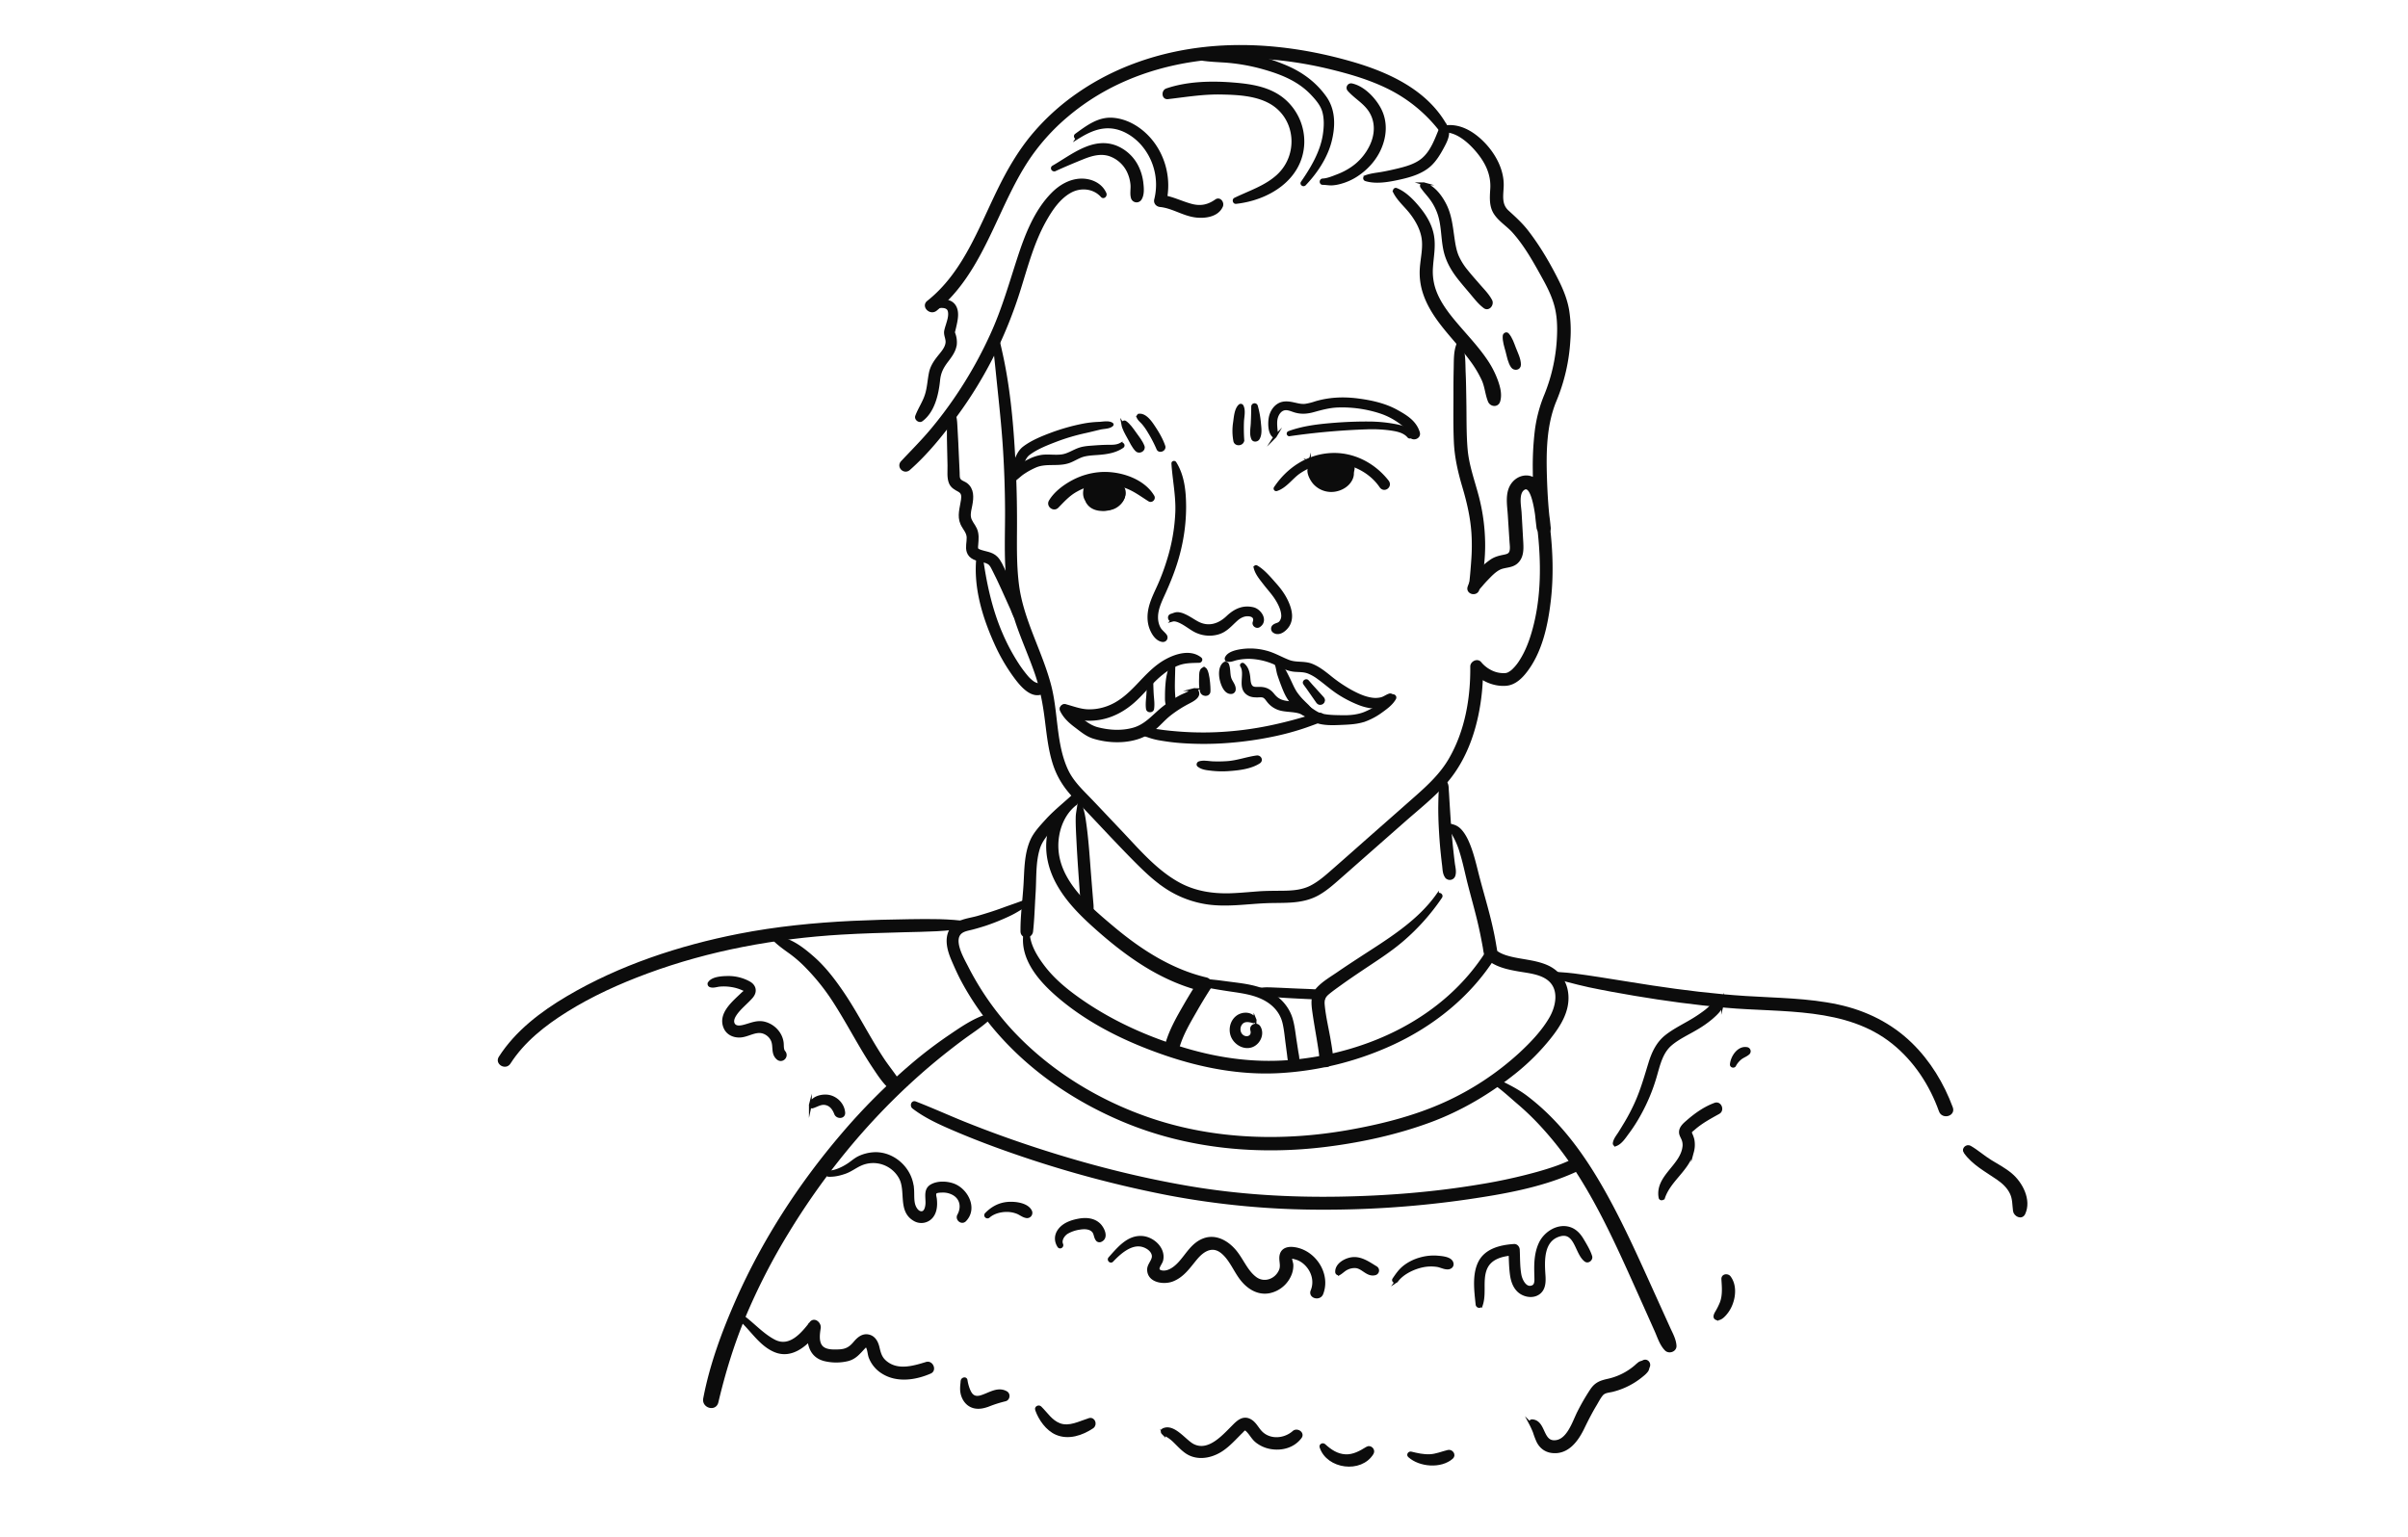 <?xml version="1.0" encoding="UTF-8"?> <svg xmlns="http://www.w3.org/2000/svg" viewBox="0 0 2591.48 1654.67"> <defs> <style>.cls-1{fill:#0c0c0c;stroke:#0c0c0c;stroke-miterlimit:10;stroke-width:3px;}</style> </defs> <title>2Монтажная область 109 копия 6</title> <g id="Слой_5" data-name="Слой 5"> <path class="cls-1" d="M1556.86,137.12C1536,98,1493.31,78.76,1452.53,67.2c-50.58-14.35-104-20.93-156.46-15.1-48.25,5.36-95.3,21.24-135.34,49a245.36,245.36,0,0,0-50.46,46.18c-13.92,17.07-24.9,36-34.62,55.73-21.22,43-37.94,91.21-76.81,122-5.85,4.63,2.43,12.92,8.23,8.23,32.94-26.62,50.66-66.11,68.11-103.59,8.94-19.21,18.05-38.44,29.6-56.25a224.67,224.67,0,0,1,44-49.38c77.45-65.22,185.23-74.27,280.64-51.52,23.14,5.52,46.34,12.23,67.57,23.15a160.76,160.76,0,0,1,53.74,45c2.72,3.53,8.36.58,6.14-3.59Z"></path> <path class="cls-1" d="M1189.26,208.35c-4.35-10-15.19-14.81-25.76-14.59-11.89.25-22.61,6.62-30.78,14.91-18.54,18.81-28.46,44.94-36.48,69.57-8.58,26.35-16.1,52.83-27.35,78.23A452.26,452.26,0,0,1,1030,426.64,442,442,0,0,1,1002.65,463c-10.07,12-21.11,23-31.79,34.4-4.6,4.92,2.34,11.74,7.35,7.35,19-16.7,35.52-37.25,50.49-57.59a450.27,450.27,0,0,0,40.11-65.6,476.15,476.15,0,0,0,28.48-71.26c7.74-24.8,14.46-50.21,27.27-73,6.76-12,15.19-24.66,27.65-31.36,11-5.9,25.18-4.5,33.68,5.05,1.76,2,4.27-.54,3.37-2.6Z"></path> <path class="cls-1" d="M1003.53,331.17c5.18-.72,16.21-3.68,18,3.63,1.23,5-.82,10.69-2.22,15.4a58.9,58.9,0,0,0-1.67,6c-.83,4.46,2,8.41,1.43,12.94-.75,6.1-5.73,11.13-9.32,15.76-3.92,5-7.23,10.21-8.53,16.56-1.68,8.23-1.91,16.42-4.62,24.47-2.62,7.76-7.3,14.47-10.14,22.09-1.07,2.87,2.86,6,5.39,4.15,12.76-9.49,16.85-28,18.38-43,.89-8.75,4-14.36,9.25-21.21,4-5.25,8-10.78,8.75-17.54a25.94,25.94,0,0,0-1.55-11.08c-1.28-3.85-.54-1.07-.55-1.43s-.18.52.09-.52c.68-2.64,1.32-5.32,1.9-8,1.35-6.14,2.77-13.75-.62-19.51-5.3-9-17.93-6.14-25.62-2.58-2.37,1.1-.51,4.15,1.63,3.86Z"></path> <path class="cls-1" d="M1022.08,443.41c-2,5.69-1.48,12.28-1.53,18.23-.06,6.87.08,13.72.24,20.59l.42,18.63c.13,5.94-.86,13.41,1.57,19,1.85,4.23,5.4,6,9.23,8.11,4.18,2.3,4.33,5.69,3.72,10.07-1.22,8.69-4.43,17.28-.6,25.81,2.24,5,6.5,8.81,6.7,14.55.18,5.11-1.58,10.41,0,15.41,2.2,6.94,9.44,8.37,15.64,9.85,2.9.7,6.13,1.43,8.23,3.72,1.71,1.86,2.8,4.56,4,6.8,3.18,6.17,6.12,12.47,9,18.78q5.2,11.25,10.2,22.59c1.64,3.69,3.2,10.39,7.62,11.76l-2.36-1.81.09.21c2,4.65,8.81.63,6.81-4l-.09-.21v4c1.84-3.82-.94-8.2-2.47-11.67q-4-9.21-8.17-18.37c-3.07-6.79-6.17-13.56-9.43-20.26-2.41-5-4.71-11.08-8.72-15-5.27-5.18-12.26-4.93-18.64-7.58-3-1.26-2.57-2.9-2.31-6.12.48-5.94,1.14-11.62-1.4-17.23-1.9-4.21-5.58-7.81-6.37-12.46-.76-4.46.69-9.15,1.5-13.5,1.49-8,2-16.66-5.14-22.13-1.92-1.46-4.55-2.12-6.33-3.67-2.61-2.27-2.09-5.46-2.22-8.74-.29-7.19-.63-14.38-1-21.57s-.53-14.39-1.05-21.57-.21-15.52-3-22.15c-.82-2-3.46-2.18-4.22,0Z"></path> <path class="cls-1" d="M1068.74,360.19c2.57,20.89,4.57,41.88,6.76,62.81,2.17,20.74,4.25,41.45,5.53,62.26q1.95,31.69,2.1,63.46c.1,20.58-.78,41.19.29,61.76a219.8,219.8,0,0,0,10.92,59.21c6.19,18.38,14.21,36.08,20.57,54.4,5.72,16.47,8.84,33.14,11,50.41,2,15.67,3.58,31.59,8.32,46.72s12.58,26.92,23.51,38.08c10.49,10.72,20.74,21.67,31,32.57,10.83,11.47,21.67,22.94,32.79,34.12,9.64,9.69,19.48,19.26,30.7,27.12a109.2,109.2,0,0,0,48,19c20.88,2.83,41.59-.58,62.46-1.42,19.37-.78,38.6,1.36,56.15-8.64,7.66-4.37,14.43-10.21,21-16q11.87-10.41,23.69-20.87L1511.45,883c15-13.2,31.06-25.82,44.22-40.9,23.5-26.93,34.38-63.16,37.77-98.17a247.48,247.48,0,0,0,1.07-26.42l-9.14,3.79c8.15,10.29,22.81,16.61,35.81,15.34,7.84-.76,14.21-6.12,19.08-12,17.93-21.59,24.29-52.2,27.34-79.32,2.9-25.76,2.07-51.82-.94-77.53-.8-6.81-11.59-6.89-10.78,0,4.39,37.45,4.61,76.62-6.06,113.1-3.2,11-7.42,21.74-13.68,31.33a49.25,49.25,0,0,1-7.19,8.86,19.93,19.93,0,0,1-3.19,2.64c-.59.38-1.19.73-1.79,1.09-.25.15-.52.27-.79.4-1.14.55.79-.25-.27.12a18.76,18.76,0,0,1-2.07.59c-.8.18,1.37-.15.15,0a27.72,27.72,0,0,1-4.54.09,30.05,30.05,0,0,1-12.31-3.38,34.71,34.71,0,0,1-11.21-8.92c-3-3.76-9.19-.52-9.14,3.79.37,34.5-5.87,70.16-23.48,100.25-9.3,15.88-22.4,28.15-36.06,40.24q-23.1,20.42-46.26,40.78c-15.54,13.7-31,27.47-46.63,41.09-6.39,5.58-13,11-20.62,14.87-8.93,4.47-18.83,5.37-28.67,5.52-9.66.15-19.25,0-28.9.77-10,.75-19.94,1.72-29.94,2-18.63.45-36.89-2.39-53.51-11.16-25.29-13.35-44.93-36.83-64.36-57.27-10.49-11-20.89-22.14-31.42-33.14-9.85-10.28-20.08-19.6-26.11-32.78-13-28.44-10.28-61.53-18.2-91.37-9.72-36.61-29.59-69.69-34.48-107.69-2.54-19.71-2.28-39.67-2.17-59.51.12-20.47-.17-40.93-1.09-61.39-1.79-39.88-4.7-80.41-12.59-119.6-2-9.84-4.31-19.64-6.58-29.43-.51-2.18-4.27-1.76-4,.54Z"></path> <path class="cls-1" d="M1052.51,597.88c-3.93,31.85,5.41,63.93,18.3,92.9a196.27,196.27,0,0,0,20.12,35.57c6.53,9,18.93,25.88,31.83,18.77,2.85-1.57,2.56-6.85-1-7.43s-6.71-.88-9.71-2.79a35.6,35.6,0,0,1-7.72-7.25,126.71,126.71,0,0,1-9.08-12.28,215.57,215.57,0,0,1-17.73-33.19c-11.54-26.62-17.62-55.66-21.44-84.31a1.8,1.8,0,0,0-3.59,0Z"></path> <path class="cls-1" d="M1135.33,182.8c10-4.56,20.29-8.89,30.51-13,9.28-3.69,19.28-6.41,29-2.93a34.79,34.79,0,0,1,19.35,17.5,41.56,41.56,0,0,1,3.9,14c.49,4.82-.8,10,.55,14.59a4.75,4.75,0,0,0,8.57,1.12c3.06-4.82,2.36-11.92,1.72-17.37a53.19,53.19,0,0,0-4.62-16.32,43.91,43.91,0,0,0-23.16-22.16c-24.76-9.81-47.55,9.86-67.7,21.37-2.09,1.19-.26,4.13,1.85,3.17Z"></path> <path class="cls-1" d="M1159.71,148.16c11.12-6.92,22.79-12.58,36.26-11.39,12.35,1.1,23.82,8.13,32.14,17a66.54,66.54,0,0,1,15.57,61.05c-.89,3.49,1.64,6.16,4.95,6.5,13.26,1.34,24.66,9.47,37.85,11.23,9.89,1.31,23.53-.29,28.14-10.65,1.56-3.51-2-8.71-5.93-5.93-8.27,5.8-16.38,7.58-26.31,5-11.46-3-21.77-8.73-33.74-9.86l4.95,6.5c6.28-25.26-1.23-53.16-19.77-71.58-9.7-9.64-22.41-16.72-36.2-17.78-15.5-1.19-27.75,8.43-39.6,17-1.71,1.24-.18,4.07,1.7,2.9Z"></path> <path class="cls-1" d="M1330.14,217.92c34.52-3.73,70.32-25.35,72-63.35a58.82,58.82,0,0,0-20.11-46.51c-14.92-12.93-34.6-16.06-53.65-17.65-23.69-2-50-1.56-72.74,6.22-4.35,1.49-4,9.19,1.16,8.59,18.88-2.18,37.33-5.31,56.43-5,17.45.28,37.55,1.11,53.23,9.63,30,16.31,33.21,57.56,8.25,79.88-13.14,11.75-30.05,17-45.58,24.57-1.69.82-.93,3.85,1,3.64Z"></path> <path class="cls-1" d="M1404,198.46c12.14-12.64,23.1-29,27.53-46.12,4.2-16.24,4.54-33.69-5.55-47.77-11.35-15.84-26.54-26.57-44.47-33.81a218.39,218.39,0,0,0-55.46-14.71c-7-.85-14.27-1.71-21.28-1.18-4.55.34-9,1.17-13.61,1.31-3.87.12-5.11,6.31-1,7.06,8.53,1.53,17.17,1.95,25.8,2.46a207.94,207.94,0,0,1,46.1,8.11c18.93,5.54,36.52,12.92,50.22,27.53,4.77,5.08,9.92,11.06,12,17.83,2.5,8.08,2.11,17.25.9,25.53-2.75,18.84-13.13,36.33-23.81,51.76-1.07,1.54,1.3,3.32,2.58,2Z"></path> <path class="cls-1" d="M1423.6,197.48c3.39,0,6.68.74,10.07.55a43.73,43.73,0,0,0,9.47-1.73,60.87,60.87,0,0,0,16.78-7.62c10.95-7.13,20.09-17.24,25.27-29.28,5.9-13.69,6.68-28.87-.45-42.25-5.81-10.9-17.44-23.13-29.93-25.85a3.35,3.35,0,0,0-3.23,5.55c7.45,8.41,17.52,13.47,23.48,23.4,6.87,11.45,6.09,24.91.47,36.75a60.15,60.15,0,0,1-20.82,24.21,72.88,72.88,0,0,1-14.4,7.53c-5,1.91-11.35,4.71-16.7,4.92-2.45.09-2.47,3.86,0,3.83Z"></path> <path class="cls-1" d="M1469.83,193.49c11.52,3.55,25.86.72,37.38-1.87,11-2.48,22.61-6,31.24-13.61,5.75-5.1,10.17-12.3,13.78-19,3.31-6.15,8.19-14.82,4.5-21.8-1.52-2.88-5.17-1.65-6.21.81-4.9,11.65-9.22,24.86-19.2,33.39-7.78,6.65-18.66,9.49-28.4,11.8-5.21,1.24-10.47,2.37-15.74,3.31-5.83,1-11.79,1.51-17.36,3.58a1.77,1.77,0,0,0,0,3.39Z"></path> <path class="cls-1" d="M1500.67,206.49c4.26,8.69,12.31,15.2,18.15,22.88,5.69,7.48,10.45,15.93,12.31,25.23,2.23,11.12-.77,22.54-1.58,33.65a69.54,69.54,0,0,0,2.47,24.48c8.6,29.61,33.55,50.49,51.2,74.61a119.21,119.21,0,0,1,12.87,21.46c3.32,7.41,3.7,15.51,6.7,22.9,1.89,4.64,8.63,5.41,10.25,0,2.25-7.54-.26-16-2.95-23.13a98.78,98.78,0,0,0-10.91-20.76c-8.92-13.14-19.84-24.71-30.15-36.73-9.93-11.57-20-24.06-25.15-38.63a60.92,60.92,0,0,1-3.26-24.21c.68-11.47,3.13-22.73,1.19-34.23-1.86-11-7.46-20.7-14.43-29.3-6.53-8.06-14.9-17-24.68-20.87-1.59-.63-2.65,1.38-2,2.64Z"></path> <path class="cls-1" d="M1568.79,371.07c-3,7.71-2.63,17.15-2.83,25.29-.22,8.93-.28,17.85-.26,26.78,0,17.55-.35,35.16.45,52.69.76,16.68,4.43,32.35,9.15,48.3,4.88,16.45,8.69,32.93,9.78,50.11a212.92,212.92,0,0,1-.18,28.29c-.69,9.84-1.46,20-2.83,29.72-.67,4.77,5.8,6.85,7.38,2,2.67-8.12,4.86-15.72,5.95-24.24a185.17,185.17,0,0,0,1.39-26.38,208.15,208.15,0,0,0-7-50c-4.45-16.73-10.43-33-11.88-50.35s-1-34.9-1.35-52.28c-.17-9.92-.28-19.84-.72-29.76-.43-9.72.16-21.1-3.56-30.25a1.86,1.86,0,0,0-3.54,0Z"></path> <path class="cls-1" d="M1553.61,141.06c14.12-.91,27.74,11.33,36.21,21.4,9.95,11.83,16.45,25,15.5,40.71-.54,8.95-1.43,18.56,3.77,26.44,5,7.64,13.53,12.76,19.64,19.56,13.38,14.9,23.37,33.19,33,50.64,5.23,9.48,10,19.25,12.73,29.77s3.14,21.49,2.66,32.35a188.55,188.55,0,0,1-13.61,63.15,148.68,148.68,0,0,0-10.26,38.61,320.55,320.55,0,0,0-2.15,43.61,506.58,506.58,0,0,0,4,60.52c1,7.6,13,8,12.24,0a247.66,247.66,0,0,0-3.86-27c-1.4-6.93-2.92-14.24-7.17-20.07-9.48-13-26.89-7.89-31.61,6.48-2.77,8.43-1.1,18-.54,26.66l1.85,28.82c.22,3.41.87,7.33,0,10.69-1,3.7-3.78,4.42-7.2,5.12-5.62,1.15-10.12,2.22-14.81,5.65-9.63,7-19.27,16.27-23.1,27.78-2,6.12,7.62,8.74,9.64,2.66.51-1.52,2.54-3.42,3.59-4.7,2-2.43,4.14-4.78,6.32-7,3.86-4,8.3-8.7,13.41-11.14,5.6-2.67,12.84-1.71,18.13-6.3,6.37-5.54,6.28-14,5.85-21.72q-.88-15.9-1.8-31.8c-.4-7-3.59-21.27,3.74-25.94,11.16-7.12,14.88,36.67,15.34,41.85h12.24c-2.27-17.45-3.44-35.12-4-52.69-.91-28.4-.68-58,10.46-84.55a198.48,198.48,0,0,0,14.67-64.11,138.58,138.58,0,0,0-1.33-32.87c-1.9-10.81-6-21.1-10.89-30.88-9.27-18.6-20.25-37.38-33-53.81-6.21-8-13.34-14.4-20.78-21.19-8.15-7.44-6.15-17-5.73-27,.73-17.43-8.58-34.45-20.51-46.65-11.36-11.62-26.47-20.69-43.24-17.27-2.35.48-1.85,4.38.57,4.22Z"></path> <path class="cls-1" d="M1530,201c3.18,4.74,7.14,8.67,10.48,13.33a60.23,60.23,0,0,1,8.12,15.76c4.08,12.12,3.58,25.1,6,37.56,2.33,12.23,8.16,22.44,15.79,32.12,4.13,5.24,8.52,10.28,12.82,15.39,4.56,5.41,8.75,11,14.45,15.28,4.28,3.19,8.86-2.8,6.79-6.79-3.26-6.27-8.47-11.37-13.05-16.68-4.35-5-8.81-10-13-15.23A69.22,69.22,0,0,1,1568.5,276c-2.59-6.07-3.67-12.7-4.62-19.18-1.82-12.47-2.92-24.94-8.7-36.37-4.8-9.5-12.38-19.42-22.71-22.61A2.17,2.17,0,0,0,1530,201Z"></path> <path class="cls-1" d="M1618.73,361.52c-.4,5.67,1.63,11.28,3.06,16.69,1.39,5.26,2.51,12,5.74,16.44,2.32,3.18,7.79,2.34,7.79-2.11,0-5.91-3.19-12.15-5.32-17.59-2-5.22-3.73-10.71-7.4-15-1.37-1.62-3.74-.18-3.87,1.6Z"></path> <path class="cls-1" d="M1161.05,860.39c.6,6.46-1.77,13-1.87,19.53-.15,9.71.53,19.4,1,29.09,1,19.12,2.48,38.23,3.8,57.33.41,5.95-.21,12.9,3.21,18,1.46,2.18,5.56,2.94,6.81,0,2.14-5,1.39-9.47.95-14.8q-1.06-12.89-2.08-25.79c-1.6-20-2.76-40.17-5.7-60a93.66,93.66,0,0,0-2.73-13.22c-1.06-3.54-2.61-6.36-3-10.12,0-.3-.5-.3-.47,0Z"></path> <path class="cls-1" d="M1552.39,841.7c-2.55,2.59-2.21,5.82-2.46,9.3-.34,4.58-.43,9.16-.51,13.75-.16,8.85.06,17.66.53,26.5s1.08,17.64,2,26.43q.68,6.84,1.54,13.66c.51,4.12.42,8.57,2.77,12.08a4.71,4.71,0,0,0,8.5-1.11c1.34-4.15,0-8.67-.56-12.92-.58-4.55-1.09-9.11-1.58-13.67-.92-8.47-1.74-17-2.36-25.45s-1.14-17-1.69-25.52c-.3-4.58-.5-9.17-.85-13.75-.27-3.48.11-6.66-2.4-9.3a2.06,2.06,0,0,0-2.87,0Z"></path> <path class="cls-1" d="M1155.26,861.67c-15.62,7-24.65,22.17-27.09,38.73-2.66,18,1.74,35.64,10.6,51.4,10.21,18.15,25.12,32.92,40.53,46.67,15.79,14.1,32.4,27.42,50.28,38.79,20.1,12.78,42,22.94,65.17,28.53l-3.78-9.28c-5.58,8.46-10.86,17.13-15.92,25.91-7.83,13.58-16.14,28.1-20,43.4-2,7.95,10.25,11.33,12.28,3.39,3.74-14.67,11.91-28.33,19.38-41.36,4.84-8.45,9.87-16.8,15.19-25,2.19-3.35.07-8.38-3.78-9.28-37.66-8.88-70.73-30.12-100.07-54.72-26.19-22-59.6-49.8-60.54-86.94-.43-17.19,6-35.74,20-46.5a2.19,2.19,0,0,0-2.21-3.78Z"></path> <path class="cls-1" d="M1159.82,852c-11,10.83-23.43,20-33.82,31.53-5.65,6.25-12,12.95-15.56,20.7-6.9,15.2-6.46,32.65-7.5,49s-3.35,32.87-3.19,49.21c.06,6.94,9.81,6.6,10.55,0,1.53-13.76,1.83-27.82,2.74-41.64,1-15.67-.1-32.62,4.64-47.75,2.63-8.4,8.38-15,14-21.54,6.56-7.64,13-15.36,19.16-23.32a131.68,131.68,0,0,1,11.9-13.26c1.9-1.87-1-4.8-2.93-2.93Z"></path> <path class="cls-1" d="M1559.16,891.72c3,2,5.58,7.24,7.27,10.42a88.14,88.14,0,0,1,6,15.23c3.55,11.46,5.86,23.32,8.85,34.93,3.24,12.59,6.78,25.1,9.84,37.73q2.33,9.63,4.24,19.37c.65,3.36,1.29,6.72,1.9,10.08.73,4,.67,8.07,3.94,10.9a4.64,4.64,0,0,0,7.18-.92c2.27-3.73,1.15-7.25.48-11.31s-1.36-7.93-2.16-11.87q-2.12-10.42-4.77-20.72c-3.45-13.51-7.4-26.9-10.94-40.39-3.12-11.9-5.67-24-10.24-35.47-2.12-5.32-4.66-10.59-8.39-15-3.44-4.05-6.73-5.55-11.66-6.55a2,2,0,0,0-1.5,3.57Z"></path> <path class="cls-1" d="M1547,963.44c-21.1,29.82-53.79,49.15-83.86,68.8-7.65,5-15.29,10-22.81,15.19-7.35,5.07-16.09,10.11-22.15,16.73-6.76,7.39-5.52,16.62-4.24,25.74.76,5.41,1.64,10.79,2.54,16.17,1.21,7.18,2.46,14.35,3.56,21.55.4,2.65.8,5.31,1.07,8,.1,1,.12,2.1.23,3.14.34,3.07-.65-1.92,3.94-3.3-7.3,2.19-4.19,13.66,3.16,11.45,4.88-1.47,5-6.4,4.58-10.57-.53-5.6-1.5-11.18-2.44-16.72-2.13-12.61-5.31-25.32-6.44-38.07-.48-5.45.73-8.88,4.94-12.41,4.05-3.4,8.42-6.48,12.71-9.57,7.44-5.37,15-10.53,22.62-15.65,15.14-10.2,30.83-20,44.74-31.92a233.43,233.43,0,0,0,41.43-46.45c1.5-2.23-2.05-4.24-3.58-2.09Z"></path> <path class="cls-1" d="M1348.09,437.59c-.07,6.09-.23,12.21-.52,18.29-.26,5.4-1.63,11.17.53,16.23,1.08,2.53,4.78,2,6,0,3-4.82,1.84-11.77,1.35-17.2a98.44,98.44,0,0,0-3.3-17.87,2.08,2.08,0,0,0-4.07.55Z"></path> <path class="cls-1" d="M1372.39,469.69c1.86-2.88,1-6.32.77-9.61-.24-3.79-.44-7.5.75-11.19s3.83-7.59,7.88-8.61c3.67-.92,7.34.76,10.75,1.9,7.18,2.39,13.68,2,20.93,0,8.32-2.3,16.24-4.49,24.93-5a133,133,0,0,1,47.48,6.51,75.91,75.91,0,0,1,20.23,10.36c5.37,3.71,9.71,7.57,11.43,14.08,1.52,5.78,10.65,3.29,9-2.47C1523,453.94,1513,448,1502.86,442.38c-12.71-7-27.35-10.16-41.62-12-15.26-2-30.61-1.36-45.4,3.05a64,64,0,0,1-11.06,2.75c-4.12.46-7.93-.54-11.91-1.43-5.6-1.26-11.58-2.18-16.78.89s-8.37,8.88-9.28,14.73c-.86,5.55-.87,16.16,4.52,19.59a.79.79,0,0,0,1.07-.28Z"></path> <path class="cls-1" d="M1387.86,468a757.85,757.85,0,0,1,82.85-7.36,147.17,147.17,0,0,1,24.24,1c7.21,1,15.89,2.27,20.84,8.14,1.74,2.07,4.33-.57,3.44-2.65-2.8-6.49-13.09-8.36-19.16-9.47a156.94,156.94,0,0,0-27.25-2.44c-13.37-.07-26.86.5-40.18,1.65-15.3,1.31-31,3.26-45.48,8.61a1.33,1.33,0,0,0,.71,2.56Z"></path> <path class="cls-1" d="M1208.27,456.57c.85,4.86,3.9,10,6.29,14.31,2.56,4.6,4.9,9.86,8.56,13.67,2.81,2.93,8.64-.07,7.12-4.14-2-5.23-5.84-9.94-9.08-14.46-2.85-4-6.08-8.67-10.07-11.53-1.5-1.08-3.07.7-2.81,2.16Z"></path> <path class="cls-1" d="M1196.67,456.47c-3.35-2.53-10-1-14-.87a108.12,108.12,0,0,0-16.72,1.85,219.44,219.44,0,0,0-34.4,9.71c-10,3.75-20.74,8.11-29.33,14.55-9,6.76-8.92,18.47-15.93,26.54-3.55,4.08,2.4,10.08,6,6a41.35,41.35,0,0,0,6.82-11.91c2-4.92,3.59-10.47,8-13.82,8.37-6.35,19.29-10.61,29-14.34a221.25,221.25,0,0,1,31.86-9.46c5.44-1.19,10.82-2.62,16.25-3.85,3.78-.86,9.81-.64,12.59-3.51a.56.56,0,0,0-.11-.86Z"></path> <path class="cls-1" d="M1206.33,478c-4.63,2.59-9.54,2.24-14.67,2.29-5.41.06-10.84.45-16.23.85-4.49.33-9.16.69-13.46,2.11-6.65,2.19-12.37,6.5-19.45,7.39s-14.1-.43-21.11.43a45,45,0,0,0-13.6,4.44,90.75,90.75,0,0,0-13.9,8.21c-3.82,2.72-8.09,5.5-9.91,10-1.33,3.26,2.83,5.27,5.34,4.1,4.26-2,7.76-6.08,11.7-8.69a80.1,80.1,0,0,1,13.7-7.48c11.75-4.81,24.68-.41,36.5-5,5.3-2.08,10.08-5.44,15.68-6.75,4.75-1.11,9.7-1.32,14.54-1.68,9.08-.67,18.79-2,26.48-7.38a1.6,1.6,0,0,0-1.62-2.77Z"></path> <path class="cls-1" d="M1373.76,527.11c9.83-3.08,16.3-13.23,24.58-18.84a65,65,0,0,1,31.54-11.07c21.43-1.54,43.92,8.48,56.13,26.42,3.66,5.37,11.25-.29,7.14-5.51-14.79-18.81-37.45-30.49-61.69-28.91-24.7,1.61-45.64,15.71-59.14,36.05a1.28,1.28,0,0,0,1.43,1.86Z"></path> <path class="cls-1" d="M1410.64,501.43c-5.2,4.67.41,14.8,4.1,18.8a24.5,24.5,0,0,0,21.16,7.6c7.68-1,15.52-5.62,18.58-13,3.39-8.14-1.58-14.7-9.61-16.58-7.66-1.8-17-2.17-23.3,3.24-5.18,4.41-6.9,11.71-2.77,17.41,3.75,5.16,11.48,7.51,17.2,4.27,5.43-3.08,7.18-9.88,5.39-15.63s-10-13-14.9-5.93c-5.71,8.23,3.69,14.68,10.71,16.32a4.4,4.4,0,0,0,4.27-1.13,13.18,13.18,0,0,0,3.61-9.15c.06-5.78-9.1-5.79-9,0a3.31,3.31,0,0,1-.83,2.94l4.27-1.13c-.34-.07-7-2.14-5.93-2.79l-3.35.44c5.92,1.9,2.84,12.37-4,8.28-4.78-2.86-3.21-8.57,1.08-11.15,4.78-2.88,12.39-1.59,16.65,1.75s.23,7.94-3.2,10a16.87,16.87,0,0,1-12,2.07,16.35,16.35,0,0,1-9.53-6.42c-2.31-3-2.61-7.91-5.63-10.24a2.22,2.22,0,0,0-3,0Z"></path> <path class="cls-1" d="M1240.87,534.27c-10.81-18.17-36.68-26.09-56.7-24.63a74.61,74.61,0,0,0-29.69,8.66c-9.08,4.85-19,12.22-24.27,21.24-2.79,4.75,3.74,9.89,7.66,5.91,6.53-6.65,12.13-13,20.43-17.58a62.63,62.63,0,0,1,26.65-7.93,67.14,67.14,0,0,1,27.26,4.21c9,3.35,16.56,9.15,24.62,14.18,2.53,1.58,5.55-1.54,4.05-4.05Z"></path> <path class="cls-1" d="M1174,514.26c-5.35,6.28-9.84,17-4.43,24.55,2.78,3.9,7.39,5.23,11.87,5.95,5.79.93,11.9,1.59,17.57-.31,8-2.69,14.58-12.81,8.84-20.54-5.18-7-18.09-9-24.74-3.17-6.15,5.4-5.93,16.07,2.73,18.74,9.65,3,14.1-7.5,11.77-15.38s-11.32-13.35-18-6.64c-6.85,6.9.14,15,8.27,15.36,10.31.44,11.64-13.26,1.38-14.41-11-1.22-10,13.67-2.2,17.4,3.81,1.82,7.55-2.64,4.57-5.92a19.47,19.47,0,0,0-13.64-6.58,3.31,3.31,0,0,0-3.18,2.42c-2,8,.25,18.68,9,21.69,8,2.73,18.54-3.34,18.07-12.26-.23-4.31-6.59-5.52-7.75-1-1,4-4.61,6.76-8.87,5.33-4.9-1.64-5.88-7.72-4.14-12l-4.05,2.3a17.53,17.53,0,0,1,9.19,5.44l4.57-5.92c-1.28-.62-2.69-1.76-2.61-3.39,0,.76,1.92.11.88-.68-.32-.24-2.09,0-2.61-.16-.74-.23-2.7-1-2.47-2.12.32-1.57,2.52-1.29,3.37-.89,1.73.8,2.48,3.08,2.78,4.82s.53,4.68-1.65,5.26c-2.6.69-4-2.18-3.65-4.3,1.15-6.56,12-7.44,15.91-2.79,2.94,3.54-.55,8.49-3.91,10.11-4.28,2.06-10,1.3-14.54.54-4.75-.8-8.24-2.62-8.47-7.9-.19-4.25,1.16-8.29,2.11-12.37.25-1.09-1.19-2.15-2-1.18Z"></path> <path class="cls-1" d="M1261.9,667.55c3.6-1,9.22,2.06,12.18,3.82,3.86,2.29,7.43,5,11.37,7.21a33.6,33.6,0,0,0,24.92,3c9.11-2.48,13.88-8.94,20.63-14.87,3.12-2.74,7.26-4.89,11.52-4.89,5.5,0,9.07,2.62,7.12,8-1.06,2.93,2.71,5.63,5.23,4,8.66-5.5,1.42-16.88-6.26-18.71-11.11-2.64-19.89,1.83-27.74,9.26-9.17,8.69-20.61,12.17-32.28,5.88-4.73-2.55-9.09-5.77-14-7.9a20.48,20.48,0,0,0-6.75-1.94c-2.84-.16-4.74,1-7.38,1.78-3.42,1-2,6.3,1.47,5.33Z"></path> <path class="cls-1" d="M1350.71,611.11c1.49,6.31,6.3,11.89,10.17,16.94,4.2,5.47,9,10.56,12.7,16.39,3.24,5.09,6.49,11.6,6.79,17.74a11,11,0,0,1-2.18,7.33c-2,2.64-4.58,2.23-7,4a3.73,3.73,0,0,0,0,6.34c5.79,3.91,13.12-2.7,15.71-7.68,3.69-7.08,2.05-14.93-.79-22-3.19-7.93-8-14.73-13.68-21.1-5.81-6.53-12.53-14.75-20.19-19.11a1,1,0,0,0-1.49,1.15Z"></path> <path class="cls-1" d="M1291.86,708.93c-10.38-8.43-25.46-4-36.08,1.66-12.46,6.59-21.85,17.11-31.44,27.17s-19.85,19.48-33.39,24.09a56.34,56.34,0,0,1-20.08,3.16c-8.5-.28-16.33-3.47-24.46-5.61-3-.79-5.8,3.28-3.19,5.48,11.26,9.49,27.37,10.89,41.39,8.23,13.44-2.55,25.48-9.31,35.6-18.36,10.59-9.46,19.17-21.11,30.36-29.9a62.07,62.07,0,0,1,18.77-10.55c7-2.28,14-2.14,21.29-2.38,1.38,0,2.5-2,1.24-3Z"></path> <path class="cls-1" d="M1294.76,719.79c-3.11,1.77-2.72,6.62-2.8,9.77-.13,4.79-.32,10.38,1.06,15,1.1,3.63,7.5,4.38,8.14,0,.4-2.78-.88-27.87-6.4-24.73Z"></path> <path class="cls-1" d="M1285,742.29c-2.27.64-4.07,2.44-6.15,3.53-2.87,1.51-5.93,2.61-8.79,4.15a123.15,123.15,0,0,0-17.63,11.59c-10.84,8.5-18.76,19.28-32.58,23.17-12.58,3.54-26.17,2.76-38.73-.49-13.21-3.42-22.78-15.51-33.11-23.51-3.11-2.41-7.49.49-5.58,4.31,3.65,7.3,9.42,12.32,15.83,17.13,5.9,4.43,11.48,9.21,18.64,11.43,13.85,4.31,30.13,5.23,44.19,1.52a54.54,54.54,0,0,0,19.63-9.55c6.19-4.83,11.23-11,17.32-15.95a127.52,127.52,0,0,1,20.66-13.39c4.05-2.18,13.44-6.43,9.51-12.63a2.93,2.93,0,0,0-3.23-1.31Z"></path> <path class="cls-1" d="M1261.8,712.1a74,74,0,0,0-5.95,23.49q-.59,6.5-.59,13c0,4.07-.38,8.34,2,11.81,1.66,2.4,4.72,1.77,5.78-.76,1.49-3.54.49-7.33.22-11.06q-.43-6-.36-12.1c.11-8,.43-16,.55-24,0-.83-1.31-1.3-1.67-.45Z"></path> <path class="cls-1" d="M1235.74,731.3c0,5.5-.18,11-.52,16.45-.31,5-1.16,10.3-.36,15.29.45,2.8,5.2,2.8,5.65,0,.8-5,0-10.26-.36-15.29-.34-5.49-.47-10.95-.52-16.45a2,2,0,0,0-3.91,0Z"></path> <path class="cls-1" d="M1320.8,710.67c3.46,1,7.06-1,10.48-1.67a60.1,60.1,0,0,1,13.41-1.32,72.51,72.51,0,0,1,26.74,6c7.76,3.33,14.1,7.48,22.74,8,4.66.29,9.11.17,13.59,1.77a46.72,46.72,0,0,1,11.23,6.35c7.19,5.17,13.72,11.12,21.16,16a125.28,125.28,0,0,0,22.45,11.63c6.66,2.62,14.08,4.31,21.27,3.57,5.75-.59,13.49-3.27,15-9.58a2.8,2.8,0,0,0-3.41-3.41c-3.15,1-5.66,3.14-8.89,4a26.69,26.69,0,0,1-11,.3c-7.79-1.24-15.14-4.76-22-8.48A156,156,0,0,1,1430.47,728c-5.9-4.71-11.92-9.4-19-12.17-8-3.12-16.69-1-24.56-4.06-8.43-3.23-15.88-7.85-24.77-10.08a65.68,65.68,0,0,0-23.91-1.78c-5.77.7-16.27,2.4-18.64,8.58a1.78,1.78,0,0,0,1.23,2.16Z"></path> <path class="cls-1" d="M1317.36,714.33c-4.68,3.77-4.39,12.1-3.14,17.41,1.2,5.12,4.38,14,10.73,13.76a3.5,3.5,0,0,0,3.31-2.52c.95-4.9-3.31-8.53-4.67-13.06-1.41-4.72-.65-10.11-2.44-14.59a2.31,2.31,0,0,0-3.79-1Z"></path> <path class="cls-1" d="M1336.18,716.7c5.73,9.1-4,24.07,7.71,30.68,2.85,1.61,6.14,1.82,9.33,1.8,2,0,4.49-.41,6.43.32,2.22.83,3.59,3.1,5,4.87a24.66,24.66,0,0,0,15.53,9.47c6.52,1.27,13.54.86,19.82,3.2,7.43,2.77,12.48,8.91,20.51,10.72,7.8,1.77,15.94,1.35,23.87,1,8.35-.35,16.79-.78,24.73-3.62a72.24,72.24,0,0,0,17.7-9.65c5.23-3.76,10.83-7.88,14.09-13.57,1.44-2.52-2.12-4.38-3.78-2.21-3.4,4.46-8.67,7.63-13.45,10.41a105.72,105.72,0,0,1-15.64,7.92c-7.22,2.69-15.13,3.46-22.79,3.32-7.33-.13-15.34-.08-22.5-1.74s-12-7.31-18.7-10.14c-5.7-2.41-11.91-2.68-18-3.38-7.07-.81-11.52-2.73-16-8.37-4.13-5.2-8.69-7-15.27-6.88-3.6.07-7.22.42-9.06-3.24-1.31-2.6-1.38-5.8-1.69-8.64-.57-5.17-1.81-10.26-6-13.74-1-.8-2.6.22-1.84,1.42Z"></path> <path class="cls-1" d="M1372.87,713.66c1.83,3.91,2,8.56,3.37,12.69s2.83,8.2,4.4,12.23c2.23,5.72,4.45,11,8.25,15.83,2.11,2.7,17.17,22.36,21.16,13a4.58,4.58,0,0,0-.68-5.29,6.25,6.25,0,0,0-1.15-.88,4.21,4.21,0,0,0-6.29,3.61l.14-.8,3-3h-.06l4.28,1.13c1.41,1.51-1.6-1.89-2-2.29-1.32-1.31-2.68-2.57-4-3.9a68,68,0,0,1-9.14-10.8c-3.14-5-5.34-10.67-8-15.92-1.48-2.9-2.85-5.88-4.6-8.63-1.86-2.94-4.29-5.52-5.78-8.69-.94-2-3.9-.26-3,1.73Z"></path> <path class="cls-1" d="M1403.91,735.8c4.88,6.45,9.25,13.29,14,19.83,3,4.08,8.88-.4,5.52-4.26-5.32-6.12-11-11.92-16.23-18.13-1.52-1.81-4.76.64-3.31,2.56Z"></path> <path class="cls-1" d="M1225.94,786.87c1.67.95,2.78,2.5,4.44,3.41a32.3,32.3,0,0,0,4.82,1.75,74.29,74.29,0,0,0,11.53,3.19c7.55,1.34,15.16,2.41,22.8,3a333.75,333.75,0,0,0,51.92,0,378.06,378.06,0,0,0,52.23-7.64q13.09-2.87,25.85-6.95c4.37-1.39,8.69-2.92,13-4.52,3.64-1.35,7.89-2.55,10.5-5.54,1.72-2,.43-4.5-2-4.8-4.14-.52-8.47,1.57-12.36,2.8s-7.67,2.32-11.52,3.41c-8.31,2.34-16.7,4.42-25.13,6.3a359.81,359.81,0,0,1-51.41,7.64,334.56,334.56,0,0,1-49.49.16c-7.88-.58-15.77-1.28-23.59-2.45-3.34-.5-6.63-.71-10-1a51.53,51.53,0,0,0-5.75-.53c-1.94.08-3.64.93-5.63,1a.43.43,0,0,0-.21.79Z"></path> <path class="cls-1" d="M1289.9,824c3.67,3.12,9.14,3.55,13.78,4.1a97.41,97.41,0,0,0,18,.45c10.93-.73,23.89-2.11,33.26-8.1,3.22-2.06,1-6.25-2.44-5.78-10.71,1.45-20.78,5.33-31.73,6.1a145.67,145.67,0,0,1-15.35.24c-4.73-.17-10.26-1.54-14.79,0-1.18.4-1.89,2.07-.79,3Z"></path> <path class="cls-1" d="M1103.43,1002c-6.39,30.51,18.46,56.2,40,73.89,32.26,26.48,71.21,45.06,110.5,58.55s80.79,21.39,122.39,19.18a335.1,335.1,0,0,0,119.23-29c45.57-20.45,86.07-52.68,112.74-95.23,3.11-5-4.71-9.49-7.83-4.57-45.39,71.72-127.47,110.06-210.14,117.47-39,3.5-77.19-1.56-114.64-12.64-39.2-11.6-77.23-28.41-111-51.62-15.34-10.55-30.28-22.46-41.63-37.36-8.37-11-16.4-24-16.43-38.24,0-1.8-2.83-2.29-3.22-.44Z"></path> <path class="cls-1" d="M1107.09,968.4c-9,3.8-18.35,6.72-27.52,10.12-9,3.33-18.11,6.18-27.29,8.83-7.83,2.26-17.39,3.09-24.1,8.06-5.78,4.29-8.15,11.3-7.89,18.32.28,7.4,2.84,14.31,5.76,21,3.12,7.17,6.27,14.25,10,21.14a293.3,293.3,0,0,0,25.45,39.42c38.09,49.83,90.39,86.88,148,111,68.92,28.83,144.82,35.91,218.6,26.54,37.38-4.75,74.81-12.93,110.23-25.94,33.66-12.36,65-30.94,92.87-53.46a238.78,238.78,0,0,0,36.63-36.83c10.35-13,19.83-28.17,18.57-45.48-1.07-14.6-9.39-25.88-22.83-31.39-12.45-5.1-26.15-5.54-39.07-8.9-5.81-1.51-11.57-3.58-16.13-7.61-5.34-4.71-13.21,3.11-7.84,7.84,9.41,8.3,21.62,10.95,33.66,13.06,11.11,1.95,24.94,3,33.71,10.92,11.76,10.66,7.85,28.83.87,40.91-8.2,14.19-20.17,26.76-32.1,37.87a307.55,307.55,0,0,1-82.45,54.37c-32.63,14.63-68.23,23.53-103.35,29.69-69.87,12.24-143.05,10.23-210.69-12.24-56.48-18.77-109.12-50.61-150.09-94a306.76,306.76,0,0,1-49.84-71.26c-4.55-8.86-17.54-30.82-4.44-38,3.3-1.82,7.49-2.4,11.09-3.37q6.71-1.81,13.33-3.94A234.31,234.31,0,0,0,1085.31,985c8.14-3.71,15.53-8.8,23-13.67,1.43-.93.52-3.67-1.23-2.93Z"></path> <path class="cls-1" d="M1042.41,993.49c-21-3.2-41.84-2.87-63-2.59-20.63.27-41.27.81-61.88,1.79-41,2-81.9,6-122.19,13.91-63.86,12.53-128.31,33.78-184.5,67-27.89,16.5-55,37-72.71,64.66-4,6.24,5.94,12,9.92,5.8,15.08-23.58,37.88-41.47,61.36-56.14,27.21-17,56.66-30.33,86.71-41.44,67.47-24.93,138-37.72,209.73-42,22.35-1.32,44.73-1.91,67.11-2.52,23.33-.64,46.52-.52,69.48-5.12,1.64-.33,1.72-3.13,0-3.39Z"></path> <path class="cls-1" d="M1664.1,1048.32c7.73,2,14.86,5.17,22.57,7.14s15.67,4.1,23.59,5.77c16.26,3.43,32.6,6.37,49,9.14,32.55,5.5,65.35,9.9,98.24,12.87,60.36,5.45,129.75-1.25,180,39.21,23.57,19,40.52,44.95,50.64,73.32,2.69,7.54,14.85,4.22,12.05-3.32-9.51-25.67-24-49.57-43.65-68.74-21.7-21.14-48.79-34.52-78.28-40.91-32.7-7.09-66.36-7.07-99.6-9.22-33.75-2.18-67.37-6.29-100.8-11.36-19-2.87-37.88-6.06-56.83-9q-13.59-2.13-27.21-3.93c-9.76-1.3-19.46-1.33-29.15-2.81-1.21-.18-1.77,1.57-.52,1.88Z"></path> <path class="cls-1" d="M2114.67,1240c8.47,12.35,23.19,20.17,35.24,28.48,6,4.14,11.36,9.05,14.55,15.72,3,6.29,2.55,12.42,3.44,19.1.63,4.68,7.67,8.4,10.26,2.78,6.65-14.39-2.8-32.49-14-41.89-6.72-5.65-14.44-9.72-21.9-14.26-7.67-4.67-14.49-10.9-22.23-15.32-3.25-1.86-7.71,2-5.4,5.4Z"></path> <path class="cls-1" d="M1062.16,1093.22c-14.78,4.61-28.27,14.2-41,22.81A462.7,462.7,0,0,0,981,1146.77a659.1,659.1,0,0,0-74.15,74.33c-45.82,53.61-84.75,113.57-113.34,178.1-15,34-28.28,69.67-35.21,106.26-1.64,8.64,11.27,12.43,13.33,3.68,7.42-31.39,16.74-62,29.13-91.77a675,675,0,0,1,47.15-91.83c36.13-59.29,80.17-113.86,131.3-160.91q20.43-18.8,42.39-35.91c7-5.48,14.13-10.87,21.41-16s14.66-10.17,21.07-16.21a2,2,0,0,0-1.9-3.26Z"></path> <path class="cls-1" d="M1609.24,1166.63c8.86,6.16,16.78,13.67,25,20.67a284.12,284.12,0,0,1,22.33,21.24,361.23,361.23,0,0,1,39,49.42c23.35,35.5,41.54,74.13,59,112.79q8.87,19.68,17.67,39.39L1782,1432c3.11,6.93,5.52,15.13,10.93,20.58,3.34,3.36,10.14,1,9.8-4.06-.46-6.88-3.92-12.76-6.73-19l-9.06-20-17.2-38c-9.09-20-18.29-40-28.24-59.65-19.3-38.05-41.71-76.32-71.73-107a246.45,246.45,0,0,0-26.91-23.89c-9.83-7.48-20.42-12.67-31.5-18a2.07,2.07,0,0,0-2.09,3.58Z"></path> <path class="cls-1" d="M832.24,1010.44c5.37,5.65,12.26,10.5,18.58,15a137.94,137.94,0,0,1,17.87,15.72,233.15,233.15,0,0,1,30.13,38.22c9.67,15.13,18.32,30.86,27.42,46.33,4.5,7.66,9.13,15.25,14.06,22.64,5.14,7.7,10.41,15.91,17.25,22.22,4.64,4.28,12.61-1.23,9-7-5-8-11.13-15.25-16.34-23.12s-10.11-16-14.9-24.22c-9.26-15.84-18.07-32-28.37-47.18-9.32-13.74-19.71-27.45-32.27-38.41-11.32-9.88-26.17-21.77-42.14-21a.44.44,0,0,0-.3.73Z"></path> <path class="cls-1" d="M982.93,1192c13.3,10.2,28.84,17.17,44.17,23.74,21.31,9.13,43,17.34,64.91,24.89a1198.71,1198.71,0,0,0,166.72,44.76,884.8,884.8,0,0,0,164.59,15.2,1071.38,1071.38,0,0,0,156.51-11.16c38.22-5.62,78-12.56,113.48-28.39,3-1.32,5.82-2.8,8.67-4.34,6.29-3.38.69-13-5.6-9.58-13.32,7.16-28,11.84-42.52,15.92a576.69,576.69,0,0,1-61,13.26c-50.05,8.38-100.92,12.4-151.64,13.24-54,.9-107.88-2.28-161.12-11.31-56.48-9.58-112.16-24-166.59-41.83q-38.46-12.57-76.06-27.66c-17.54-7.09-34.77-14.93-52.41-21.74-3.16-1.22-4.33,3.29-2.11,5Z"></path> <path class="cls-1" d="M1738.89,1232.22c5.67-2.06,9.67-8.72,13.19-13.37a166.09,166.09,0,0,0,12.17-19,196.46,196.46,0,0,0,17.17-41c3.59-12.2,6.39-26,16.51-34.66,8.15-7,18.35-11.52,27.5-17a115.08,115.08,0,0,0,16.27-11.3c4.94-4.26,10.46-9.24,12.14-15.77a3,3,0,0,0-4.36-3.35c-5.12,3.06-9,7.87-13.67,11.49a154.81,154.81,0,0,1-14.82,10c-9.24,5.53-19.06,10.25-27.58,16.9-9.4,7.34-14.32,17.72-17.79,28.94-4.48,14.5-8.47,28.84-14.69,42.75a208.79,208.79,0,0,1-11.64,22.32c-2.08,3.46-4.17,6.93-6.33,10.34s-5.19,7-5.75,11c-.13.92.58,2.08,1.68,1.68Z"></path> <path class="cls-1" d="M764.44,1061.13c3.22,1.16,6.79-.36,10.13-.65a51.48,51.48,0,0,1,12.06.38,46.82,46.82,0,0,1,11.63,3.18c.42.18,4.34,1.88,4.36,2,.08.65-2.8,2.78-3.44,3.4-9.28,9.07-25.39,21.64-19,36.59,2.59,6.06,8.41,9.07,14.81,9.24,7.56.2,13.92-4.37,21.27-4.85,6.65-.43,13.23,4.25,15.34,10.51s-.39,13.17,5.26,18.23c4.73,4.23,11-2.13,6.91-6.91-2.27-2.68-1.45-7.28-2-10.55a24,24,0,0,0-3.29-8.9,26.36,26.36,0,0,0-16.13-11.67c-8.13-1.85-14.85,1.76-22.54,3.6-3.29.79-8,1.38-10.2-2s-.37-7.55,1.46-10.39c4.65-7.25,12.12-12.73,17.75-19.2,4.7-5.4,3.85-11.65-2.45-15.29a46.08,46.08,0,0,0-22.75-5.78c-5.91.05-17,.48-20.39,6.12a2,2,0,0,0,1.17,2.87Z"></path> <path class="cls-1" d="M874.38,1191.48c5.2-1.54,9.25-4.9,15-3.32,5.27,1.43,8.07,5.82,9.93,10.61,1.67,4.28,9.18,4.24,8.75-1.18-.68-8.48-7.37-15.68-15.69-17.49-7-1.52-18.52.95-20.28,9.13a1.86,1.86,0,0,0,2.26,2.26Z"></path> <path class="cls-1" d="M891.72,1265.08c5.81.37,12-1.11,17.41-3,6.31-2.15,11.09-6.13,17.07-8.79a33.2,33.2,0,0,1,42.72,14.46c7.75,14.33-1.51,35.7,15.36,45.21a14.5,14.5,0,0,0,18.42-3.28c4.38-5.32,4.77-12.8,4-19.36-.22-1.8-1.34-5-.08-6.55s5.54-1.54,7.31-1.6a23.08,23.08,0,0,1,12.32,2.92c8.65,5,10,14.7,5.43,23-2.36,4.27,3.34,9,6.87,5.3,12.34-12.83,1.69-33-12.79-38.12-7-2.49-16.79-2.88-23.39,1-7.95,4.64-3.91,14-5.07,21.32-.47,3-1.64,7.5-5.39,7.67-4.79.22-7.83-5.6-8.71-9.49-1.21-5.36-.55-11-1.06-16.45a41.75,41.75,0,0,0-3.07-12.48c-6.57-15.56-22.77-26.58-39.92-25a43.36,43.36,0,0,0-14,3.67c-4.24,1.92-7.4,4.8-11.15,7.41-5.8,4-15.09,8.8-22.29,8.46-2.42-.12-2.39,3.6,0,3.75Z"></path> <path class="cls-1" d="M1064,1309.41c5.67-4.81,13.68-6.69,21-6.38a30.82,30.82,0,0,1,9.6,2c3.35,1.26,6.29,3.9,9.81,4.52a4.16,4.16,0,0,0,4.63-6c-3.92-7.67-17.19-9-24.73-8.32-9.17.86-16.67,5-23,11.51-1.74,1.79.85,4.28,2.71,2.71Z"></path> <path class="cls-1" d="M1142.63,1339.39c-2-4.75,1.84-10.3,5.68-12.68a37.78,37.78,0,0,1,13.59-4.63c4.7-.79,10.57-.88,14.23,2.67,2.9,2.82,2.17,7,4.81,10a3.28,3.28,0,0,0,3.88.5c7.12-3.4,2.06-13.42-1.92-17.23-5.8-5.55-14-6.21-21.6-4.85s-15.62,4-20.62,10c-4.61,5.54-5.11,12.16-1.35,18.15,1.35,2.15,4.25.28,3.31-1.93Z"></path> <path class="cls-1" d="M1196.89,1356.93c7.85-8.31,20.45-19.72,32.94-16.17,4.8,1.36,10.34,5,11.23,10.32.93,5.6-5.16,9.91-5,15.7.27,12.71,16.82,14.68,25.84,11.08,11.56-4.61,17.74-14.41,25.4-23.5s17.9-15.2,28.47-6.1c9.07,7.8,13.28,19.75,20.64,29,7.13,8.93,17.37,15.4,29.18,13.34a31,31,0,0,0,23.43-20.23,25,25,0,0,0,1.34-9.2c-.07-1.43-1.9-6.76-1.24-7.63s6.47,1,7.44,1.36a24.85,24.85,0,0,1,7.34,4.44c8.63,7.44,12.49,19.42,8.08,30.12-2.68,6.5,8.07,9.53,10.62,2.93,8.29-21.47-8.53-46.26-30.79-48.64-5.69-.61-11.67.82-13.16,7.19-1.3,5.56,1.58,10.85-.7,16.39-4.41,10.76-17.45,15.5-26.93,8.39-10.16-7.61-14.62-21-23-30.29-8.19-9.16-20.28-15.72-32.6-11s-17.87,16.37-26.31,25.4c-4.07,4.35-9.73,8.88-15.92,9.28-2.27.15-6.24-.36-6.75-2.93s3.16-6.83,3.83-9.64c3-12.54-9.46-23.91-21.25-24.66-15.29-1-25.66,12.33-34.79,22.43-1.61,1.78,1,4.42,2.65,2.65Z"></path> <path class="cls-1" d="M1503.16,1378.75c6.15-8.46,18.21-14.15,28.17-16.16a44.86,44.86,0,0,1,15.56-.36c4.26.65,10.42,4.39,14.27,1.66a3.67,3.67,0,0,0,1.6-3.93c-1-5.75-10.62-6.41-15.33-6.85a52.47,52.47,0,0,0-18.91,1.87,49.61,49.61,0,0,0-16.94,8.34c-5.1,4-8,8.36-11.58,13.57-1.35,2,1.8,3.73,3.17,1.85Z"></path> <path class="cls-1" d="M1594.28,1404.63c4-12.1-.07-25.4,4-37.51,4.54-13.44,18.58-16.61,31.21-17.4l-4.57-4.57c.44,9.05.38,18.3,1.66,27.28,1.07,7.47,3.93,15.16,10.67,19.27,5.09,3.1,12.1,4.08,17.45,1,7.39-4.21,7.52-12.76,7-20.24-1.07-15.38-2-37.47,16.51-43,18-5.35,17.93,19.78,28.19,27.28,2.74,2,6.56-1.31,5.62-4.32-1.88-6.1-5.73-12.4-9-17.92s-7.52-10.22-13.62-12.22c-12.59-4.14-26.3,4.53-31.72,15.76-3.5,7.26-4.72,15.28-5,23.27-.14,4.28,0,8.54.11,12.82.06,3.58.62,9-3.31,10.74-7.77,3.42-12.61-6.83-13.66-12.56-1.63-8.83-1.32-18.25-1.78-27.21-.12-2.35-2-4.74-4.57-4.57-14.13.92-30.39,4.6-37.25,18.52-6.53,13.25-4.13,30.75-2.65,44.91a2.4,2.4,0,0,0,4.68.63Z"></path> <path class="cls-1" d="M1790.39,1289.06c6.41-18.94,26-29.85,31.08-49.35a28.86,28.86,0,0,0,.49-13,32.1,32.1,0,0,0-2.21-6.15c-1.19-2.84.59-3.4,2.87-5.42,8.24-7.3,17.5-12.22,27-17.52,4.84-2.69,1.57-11.1-3.85-9.14-10.76,3.88-20.63,10.8-29.21,18.27-3.53,3.07-8,6.63-8.09,11.75-.05,2.73,1.39,4.83,2.42,7.21a16.08,16.08,0,0,1,1.34,8.26c-2.13,21.15-29.74,32.37-25.73,55.06.37,2.08,3.27,1.7,3.84,0Z"></path> <path class="cls-1" d="M1866.82,1146.76a24.63,24.63,0,0,1,6.48-7.75c2.71-2.09,5.93-3,8.46-5.39a3,3,0,0,0-1.29-4.9c-9.34-2.13-16.61,9-17.21,17.07-.14,1.9,2.7,2.59,3.57,1Z"></path> <path class="cls-1" d="M796.36,1420c12.52,10.89,21.59,27.14,37.37,33.88,19.33,8.25,35.79-8.23,46.64-22.17l-9.14-5.32c-2.3,15.15-1.39,32.95,16.52,37.29a53.33,53.33,0,0,0,24.31,0c8-2,11.86-7,17.22-12.68,2-2.15,3.18-3.52,4.52-.31s1.39,6.93,2.58,10.22a33.17,33.17,0,0,0,14.23,16.73c15.29,9.29,34.89,6.26,50.5-.57,5.5-2.41,1.58-11.37-4.06-9.64-14.47,4.44-31.51,9.49-44.41-1.68-5-4.35-6.19-9.29-7.67-15.45-1.39-5.79-4.36-11.31-10.7-12.46-6.13-1.11-10.81,3.13-14.45,7.48-4.82,5.76-9.18,8.31-16.86,8.64-6.34.27-15.66.62-19.7-5.3-3.64-5.33-2.39-13.39-1.49-19.34.7-4.62-5.35-10.19-9.14-5.32-9.31,12-22.69,28.09-39.55,19.26-12.8-6.7-22.57-18.1-34.16-26.55-1.93-1.4-4.36,1.75-2.56,3.31Z"></path> <path class="cls-1" d="M1035.45,1486.26c-.66,5.92-1.41,10.81.75,16.63,2,5.36,5.9,9.66,11.49,11.29s11.45.21,16.84-1.91a134.85,134.85,0,0,1,17.27-5.42c3.63-.9,4.3-6.18,1-8-9.38-5.23-18.64,2.28-27.72,4.68-4.56,1.2-8.3.11-10.84-4.05-2.27-3.73-3.9-9.5-4.53-13.8-.39-2.64-4-1.65-4.3.58Z"></path> <path class="cls-1" d="M1115.5,1517.3c3.49,10.15,11.36,21.34,21.44,25.67,13,5.6,27.52.65,38.65-6.82,4-2.71,1.64-9.82-3.46-8.21-10,3.14-21.45,9.51-32,5.39-9.21-3.59-13.88-11.79-20.65-18.35-1.63-1.57-4.79,0-4,2.32Z"></path> <path class="cls-1" d="M1251.42,1542.51c1.69,1.51,3.74,2.26,5.67,3.42a39,39,0,0,1,7.06,5.66c3.93,3.82,7.62,7.9,12.08,11.12,10.92,7.89,25.16,5.92,36.27-.56,5.94-3.46,11.05-8.26,15.88-13.1,2.6-2.6,5.13-5.27,7.77-7.83,2.17-2.11,3.18-4.23,5.71-1.91,4,3.65,6.19,8.69,10.52,12.13a33.7,33.7,0,0,0,14.61,6.69c12.11,2.29,24.88-1,32.46-11.07,3.31-4.38-3.54-8.86-7.24-5.59-9.4,8.33-24.67,9.93-34.35,1-4.73-4.35-7-10.9-13.08-13.85-7.41-3.6-13,2.08-17.85,7-10.51,10.45-26.07,28.5-42.86,20.12-8.89-4.44-20.79-22.21-32.17-16.88a2.36,2.36,0,0,0-.47,3.68Z"></path> <path class="cls-1" d="M1421.63,1557.57c7.33,22.34,43,26.95,55.22,6.68,2.1-3.49-2.11-7.76-5.61-5.61-7.14,4.39-14.61,8.69-23.29,8.26-9.18-.46-16.29-5.34-22.86-11.34-1.44-1.32-4.14-.05-3.46,2Z"></path> <path class="cls-1" d="M1516.62,1567.29c11.39,10.31,34,12.12,45.88,1.68,3.21-2.81-.24-7.68-4-6.79-6.69,1.6-12.75,4.35-19.75,4.64s-13.61-1.24-20.24-2.86c-1.84-.45-3.48,1.94-1.94,3.33Z"></path> <path class="cls-1" d="M1647.09,1532.39a92.05,92.05,0,0,1,4.13,9,93.69,93.69,0,0,0,3.66,9.72c2.94,6.18,8.06,10.36,14.94,11.32,16.91,2.36,27.33-12,33.82-25.44,4.13-8.55,8.45-17,13.33-25.11,2.11-3.53,4.17-7.7,6.85-10.85,2.91-3.41,7.39-3.35,11.5-4.36a79.54,79.54,0,0,0,22.14-9.22,82.66,82.66,0,0,0,10.36-7.48,25.45,25.45,0,0,0,4.48-4.46c1.14-1.59,1-2.82,1.72-4.42,1.64-3.53-1.77-7.58-5.5-5.5-1.4.78-2.86.81-4.32,1.82a41.86,41.86,0,0,0-3.6,3.07,67.89,67.89,0,0,1-30,15.11c-8.1,1.81-13.11,3.63-17.91,10.76a232.79,232.79,0,0,0-13.64,23.52c-5.51,10.71-11.71,32.59-27.11,31.88-12.91-.6-10-21.6-23.05-22.47-1.7-.11-2.4,1.81-1.79,3.12Z"></path> <path class="cls-1" d="M1847.26,1419.33c3.59,1.32,7.44-2.62,9.58-5.11a36.3,36.3,0,0,0,6.86-12.13c3-8.75,3.3-19.52-2.42-27.26-2.06-2.79-7.45-2.26-7.21,2,.5,8.52,1.39,17-1.58,25.18a70.9,70.9,0,0,1-5.43,10.89c-1,1.82-2.84,5.35.21,6.48Z"></path> <path class="cls-1" d="M1262.19,498.9c1.11,17.27,4.72,34.1,4.22,51.51a201,201,0,0,1-9.31,53.33,236.62,236.62,0,0,1-9.44,25.43c-3.53,8-7.72,16-9.84,24.53-1.75,7.07-2,14.6.36,21.57,2,5.71,6.12,13,12.6,14.19,3.51.62,5.47-3,3.33-5.72s-5-4.63-6.7-7.88a24.46,24.46,0,0,1-2.63-10.65c-.24-8.56,3.39-16.75,6.88-24.37,6.94-15.14,13.13-30.52,17.17-46.72a197.73,197.73,0,0,0,6.16-49c-.1-16.17-1.69-33-10.44-46.91-.63-1-2.44-.68-2.36.64Z"></path> <path class="cls-1" d="M1285.91,1057.35c3.58.38,6.24,2.16,9.53,3.21a78.36,78.36,0,0,0,9.17,2c5.31,1,10.65,1.83,16,2.66,12.51,1.94,25.39,3.2,37.07,8.47,11.9,5.37,21.05,14.46,24.08,27.4,1.69,7.21,2.32,14.68,3.28,22l1.54,11.71c.46,3.5.49,6.82,2.41,9.84a4.08,4.08,0,0,0,7.35-1c1.17-4-.07-8.05-.69-12.1l-1.8-11.68c-1.22-7.9-2-16.08-4.36-23.73-4-12.74-13.68-22.63-25.54-28.43-12.58-6.16-26.19-7.65-39.89-9.4-6.19-.79-12.36-1.72-18.58-2.29a67.7,67.7,0,0,0-9.37-.52c-3.51.17-6.64,1.24-10.2.86-.6-.06-.59.87,0,.94Z"></path> <path class="cls-1" d="M1353.64,1068a72.89,72.89,0,0,0,7.78,2.34c3.2.6,6.4,1,9.64,1.31,7.27.72,14.56,1.12,21.86,1.5,6.11.32,12.22.63,18.34.89a36.45,36.45,0,0,0,6.61.07c.93-.13,1.23-.5,2.25-.43l-2.53-1.45,0,0c2.27,2.95,7.36,0,5.06-3-1.7-2.21-5.43-2.7-8-2.87-6.07-.39-12.16-.54-18.24-.79-7.48-.3-15-.72-22.44-1-3.58-.13-7.16-.34-10.74-.33-3.08,0-6.22.5-9.2.53a1.61,1.61,0,0,0-.43,3.15Z"></path> <path class="cls-1" d="M1350.7,1097.75c-3.21-7.66-13.43-7.64-19.29-3.13-6.79,5.22-8.44,15.42-4.22,22.78,4.05,7.05,13.1,11.53,20.9,8,7.19-3.26,11.42-12.92,6.93-20-2.58-4-9.29-1.53-7.92,3.34,2.51,8.92-8.69,11-12.55,3.56a10,10,0,0,1,1.74-11.38c3.42-3.31,8.26-2.34,12.34-1.14,1.12.33,2.57-.85,2.07-2.07Z"></path> <path class="cls-1" d="M1441.52,1370.94c2.82-1.65,4.89-4.09,7.91-5.49a18.32,18.32,0,0,1,10.18-1.93c7.49,1.09,12.23,9.82,20.43,7.53a3.68,3.68,0,0,0,.87-6.64c-7.92-4.75-16-10.83-25.75-9.69-7,.82-17.07,6.22-16.7,14.46a2.05,2.05,0,0,0,3.06,1.75Z"></path> <path class="cls-1" d="M1425.76,498.62c-8-4.27-14.47,5.2-8,11.59,2.74,2.7,7.85-.89,5.51-4.25a77.53,77.53,0,0,0-4.81-6.32v4.78c1.74-1.78,4.92-2.15,7.23-2.32,2.74-.19,3.82-4.73.7-5.16-11.8-1.63-6.9,14.41-1.1,18.58,2.65,1.9,7.65,3.14,9-1,1.72-5-6.16-6.87-9.4-7.72-2.14-.56-4.7,2.06-3.15,4.1,3.82,5,9.66,7.78,16,5.88a14.27,14.27,0,0,0,7.16-5,12,12,0,0,0,2.06-4q.2-1.23.36-2.46.5-2.85-3.05-2.93c.57,2.29,4.38,3.11,5.43.71l.33-.76a3.45,3.45,0,0,0-.51-4c-2.7-3.11-7.2-1.91-8.53,1.92s1.12,7-3.58,9.79c-4.08,2.39-8.42.79-11.26-2.62l-2.72,4.67a14.12,14.12,0,0,1,4.08,1.64q2.45-3.06.09-4.93s-5-7.18-1.93-6.83v-5.26c-3.79.06-6.86,1.35-10.52,1.92-2.16.34-3.07,3.27-2,5a68.76,68.76,0,0,0,4.07,5.76l5.51-4.25a2.19,2.19,0,0,1,1.84-3.77c1.65.31,2.86-2,1.2-2.86Z"></path> <path class="cls-1" d="M1177.69,531c-1.85-2.75-2.52-6.37,1.16-7.73,2.3-.85,5.69-.41,8.09-.31,5.78.23,11.69,2.06,10.15,9.05a2.65,2.65,0,0,0,3.84,3c5.5-2.61,5.32-9.25,2-13.63-4.23-5.63-11.36-6.32-17.88-6.37-6,0-12.76.15-15.49,6.49-2.2,5.1.33,11.29,6.11,12.11,1.36.19,2.94-1.16,2-2.58Z"></path> <path class="cls-1" d="M1172.68,532.71c1.25,5.43,2.26,9.47,7.28,12.62a18.05,18.05,0,0,0,16.36,1.28c4.45-1.76,2.46-9.05-2-7.23-6.46,2.64-16.48,0-18.48-7.54-.54-2-3.64-1.18-3.16.87Z"></path> <path class="cls-1" d="M1172.72,537.63c1.54,4.15,4,6.69,7.64,9l3-7.22a12.61,12.61,0,0,1-7.3-3.67c-3-3.1-7.92.85-5.88,4.53,5.18,9.33,18,9.54,27.11,6.55,7.78-2.55,16.21-12.6,10.17-20.72-2.52-3.39-8.64-1.6-7.28,3.07,1.66,5.71-1.85,8.87-7.21,10.34-5.18,1.42-13.43,2.74-16.33-3l-5.88,4.53a17,17,0,0,0,11.54,6.13c4,.48,5.26-5.6,2-7.36a17.43,17.43,0,0,0-11.6-2.25,0,0,0,0,0,0,0Z"></path> <path class="cls-1" d="M1415.6,502.93c4.38-2.48,8.84-3.27,13.7-1.71,5.17,1.66,7.42-6.53,2.24-8.13-6.63-2.06-18-1.57-20.63,6.24-.93,2.72,2.38,4.91,4.69,3.6Z"></path> <path class="cls-1" d="M1448.33,500l.63.15-1.25-1,.31.44-.24-1.81c-.6,1.9.81,3.44.6,5.34a15.24,15.24,0,0,1-1.12,3.29,10.37,10.37,0,0,0-.37,4,2.49,2.49,0,0,0,3.12,2.37,9.57,9.57,0,0,0,6.21-10.51,9.08,9.08,0,0,0-2.46-4.94,4.13,4.13,0,0,0-2.45-1.36,2.94,2.94,0,0,0-1.55,0q-1.23.7-.3-.16c-3.52-1.59-4.59,4.16-1.12,4.15Z"></path> <path class="cls-1" d="M1409.2,498.18c-.2.72.27-.14-.18.41a2.85,2.85,0,0,0-.67,1.38,5.36,5.36,0,0,0,.41,3.65c1.08,2.21,2.89,4,5.52,3.15a2.42,2.42,0,0,0,1.69-2.22c-.13,1.06.12-1.36.12-.76a3.5,3.5,0,0,0-.55-1.79,14.52,14.52,0,0,0-1.29-1.6,7,7,0,0,0-3.41-2.58l.88.68q-.2-.28-.38-.58a1.19,1.19,0,0,0-2.14.28Z"></path> <path class="cls-1" d="M1224.82,449.22c1.13,2.47,3.37,4.14,5.16,6.15a62.63,62.63,0,0,1,6.26,8.8,145.68,145.68,0,0,1,9.86,18.9c1.58,3.69,7.77,1.06,6.5-2.74-2.57-7.65-7-15-11.52-21.72-3.13-4.69-8.57-12.19-14.87-11.8a1.63,1.63,0,0,0-1.38,2.41Z"></path> <path class="cls-1" d="M1334.14,436.63c-4.25,4-4.75,12.36-5.53,17.81a58.71,58.71,0,0,0,.25,20.17c1,4.84,8.93,3.81,8.67-1.17a190.66,190.66,0,0,1-.27-19.72c.26-5.21,2-12-.54-16.76a1.66,1.66,0,0,0-2.58-.33Z"></path> </g> </svg> 